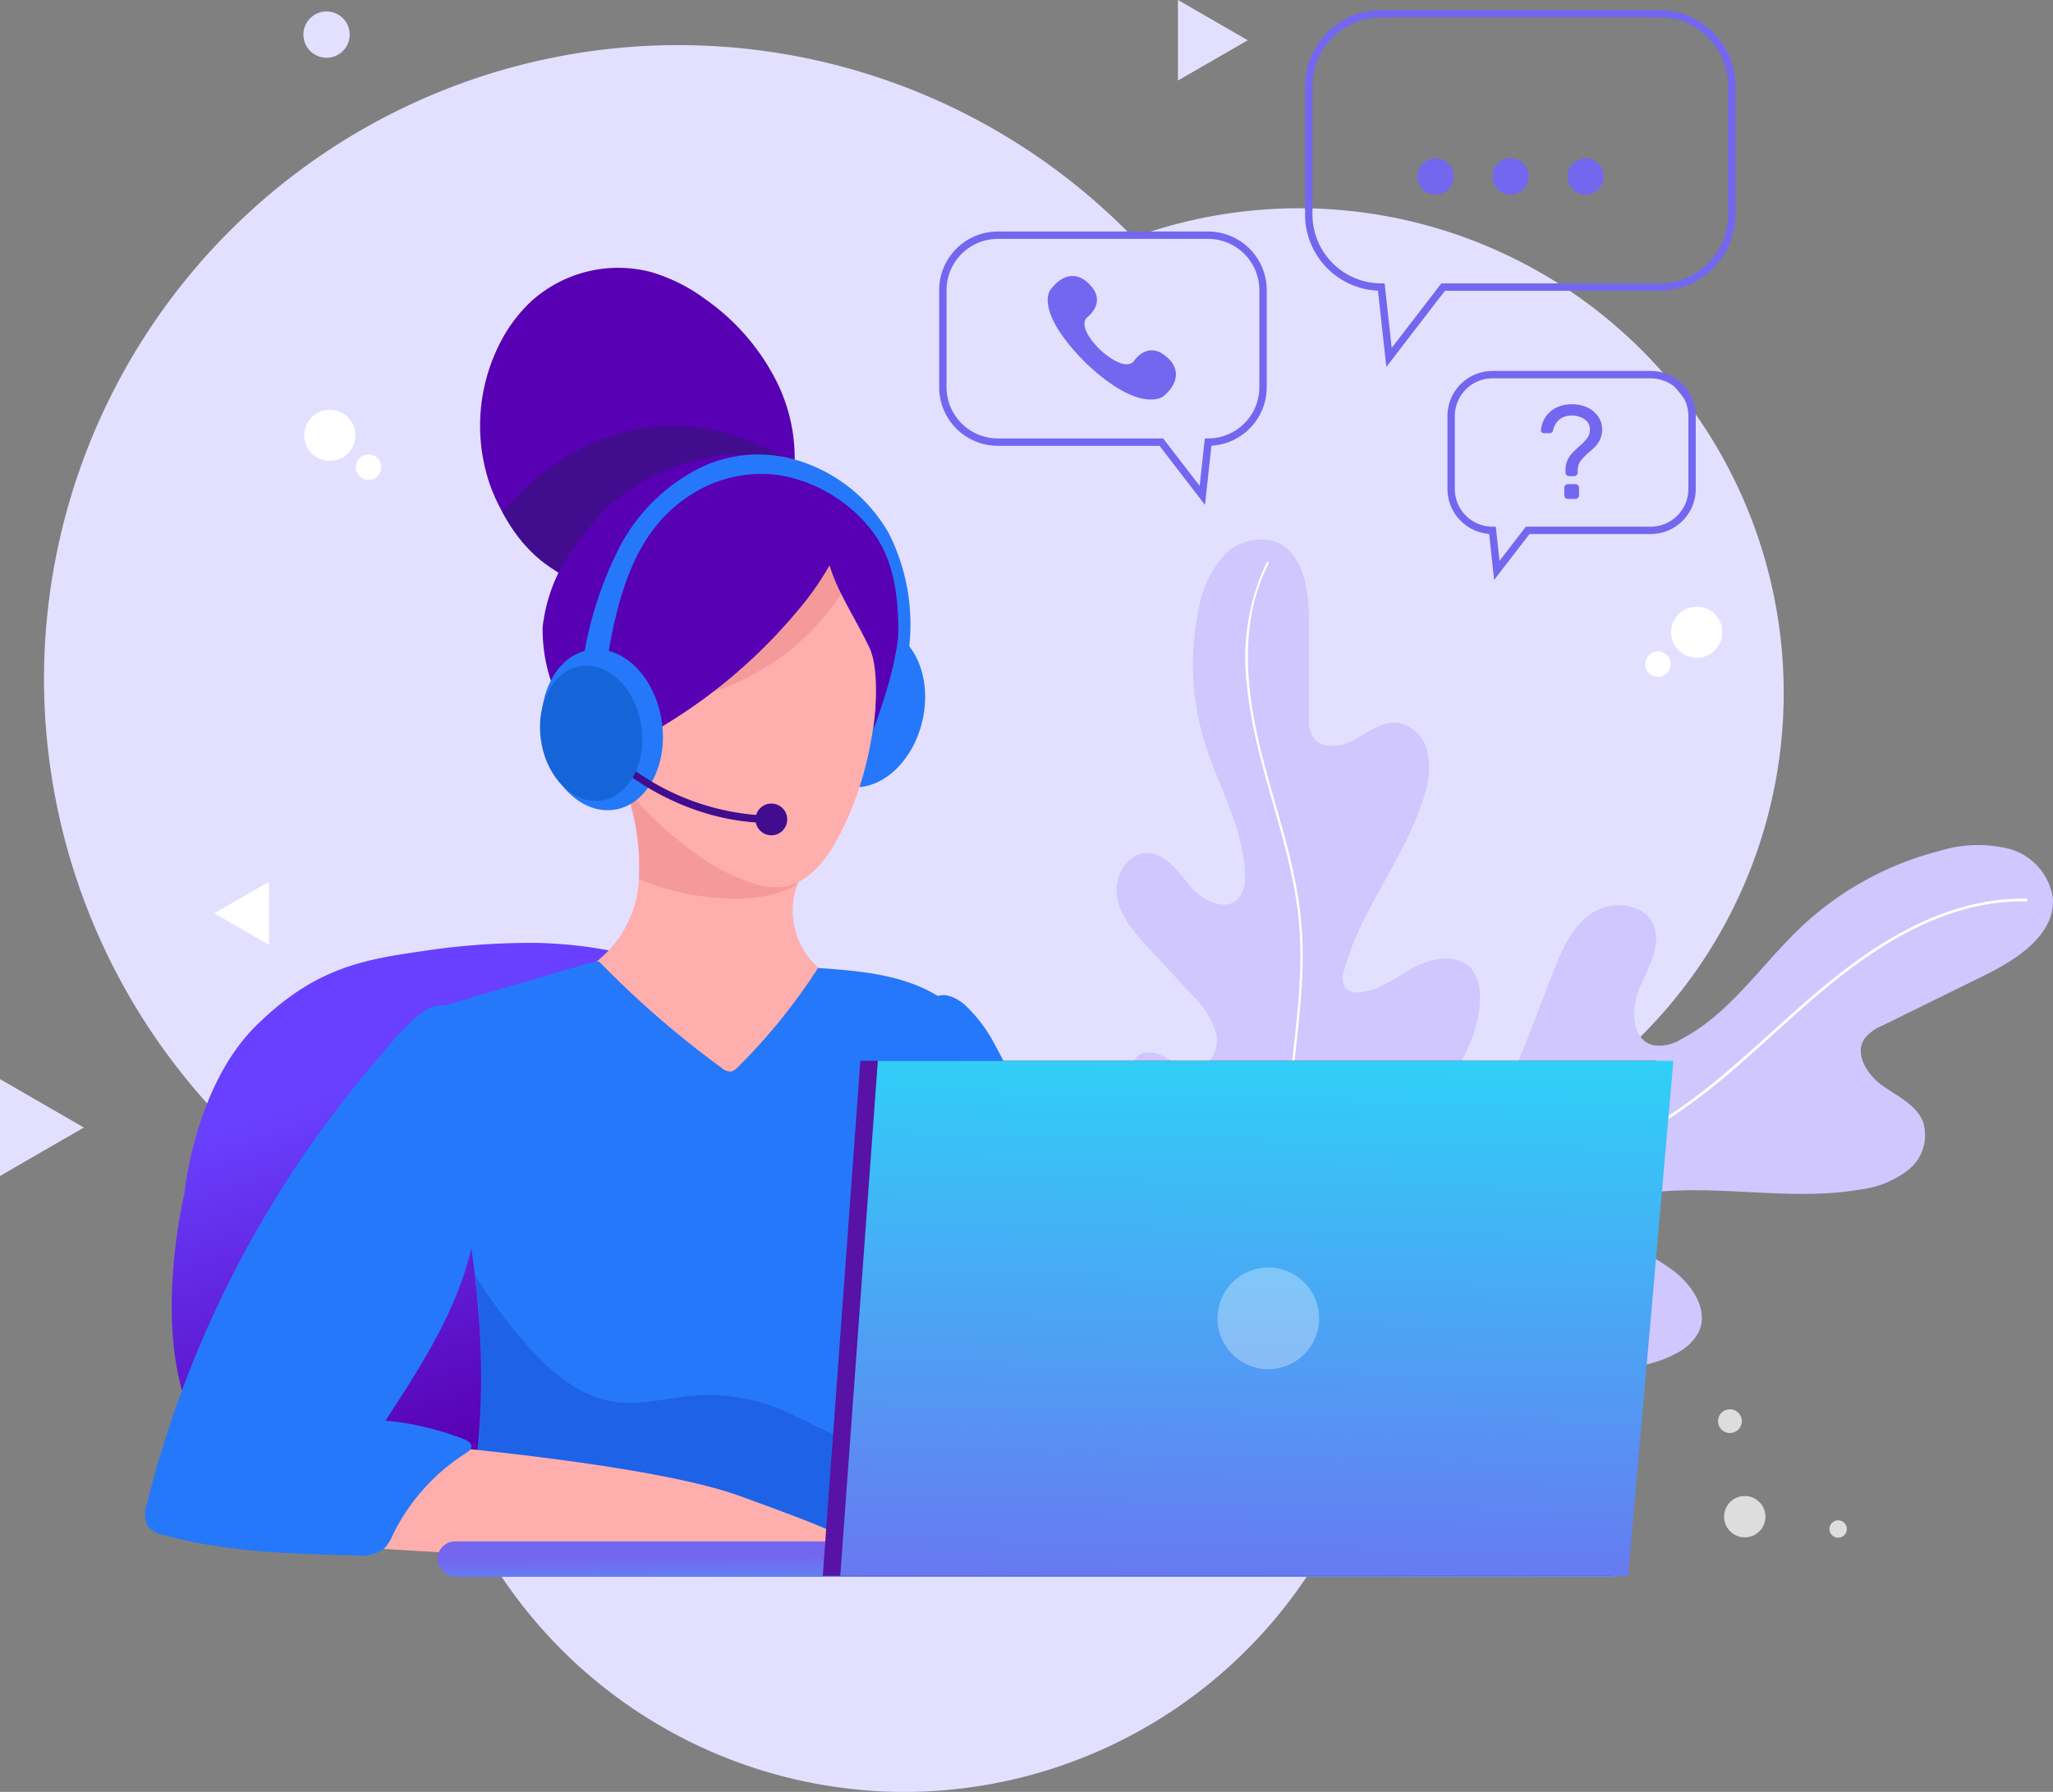 <svg xmlns="http://www.w3.org/2000/svg" xmlns:xlink="http://www.w3.org/1999/xlink" viewBox="0 0 205.913 179.711">
  <rect x="0" y="0" width="205.913" height="179.711" fill="#808080" stroke="none"/>
  <defs>
    <linearGradient id="supportLinearGradientB" x1=".237" x2=".475" y1=".246" y2=".836">
      <stop offset="0" stop-color="#6940ff"/>
      <stop offset="1" stop-color="#5800b3"/>
    </linearGradient>
    <linearGradient id="supportLinearGradientA" x1="1.04" x2=".118" y1="2.817" y2=".5">
      <stop offset="0" stop-color="#27ddf8"/>
      <stop offset="1" stop-color="#7367f0"/>
    </linearGradient>
    <linearGradient id="supportLinearGradientC" x1="-.123" x2="-.088" y1="-.096" y2="-.062">
      <stop offset="0" stop-color="#e2dffe"/>
      <stop offset="1" stop-color="#5812a5"/>
    </linearGradient>
    <linearGradient xlink:href="#supportLinearGradientA" id="supportLinearGradientD" x1=".552" x2=".5" y1="-.165" y2="1.223"/>
  </defs>
  <g fill-rule="evenodd">
    <path fill="#e3e0ff" d="M90.664 179.712a48.6 48.6 0 1 0-48.6-48.6 48.691 48.691 0 0 0 48.6 48.6"/>
    <path fill="#e3e0ff" d="M68.03 131.759A63.617 63.617 0 1 0 4.413 68.142a63.74 63.74 0 0 0 63.617 63.617"/>
    <path fill="#e3e0ff" d="M130.302 118.087a48.6 48.6 0 1 0-48.6-48.6 48.69 48.69 0 0 0 48.6 48.6"/>
    <path fill="#fff" d="M33.078 41.092a2.566 2.566 0 1 1-2.565 2.565 2.566 2.566 0 0 1 2.565-2.565m3.884 4.487a1.274 1.274 0 1 1-1.275 1.274 1.274 1.274 0 0 1 1.275-1.274Z"/>
    <path fill="#e3e0ff" d="m125.148 4.038-3.5 2.017-3.5 2.021V-.001l3.5 2.019Zm31.045 118.092v10.837l-4.693-2.708-4.693-2.709 4.693-2.71Z"/>
    <path fill="#fff" d="M170.178 60.842a2.565 2.565 0 1 0 2.563 2.565 2.565 2.565 0 0 0-2.563-2.565m-3.885 4.487a1.274 1.274 0 1 0 1.275 1.274 1.275 1.275 0 0 0-1.275-1.274Z"/>
    <path fill="#e3e0ff" d="M32.752 5.792a2.321 2.321 0 1 0-2.32-2.32 2.325 2.325 0 0 0 2.32 2.32m-24.34 107.29-4.207 2.427L0 117.938v-9.714l4.205 2.429Z"/>
    <path fill="#fff" d="M26.978 88.43v6.327l-2.74-1.581-2.74-1.581 2.74-1.581Z"/>
  </g>
  <path fill="#7367f0" d="M109.55 28.831c1.338 1.711-.575 3.049-.575 3.049-.882 1.119 1.391 3.217 1.391 3.217s2.232 2.143 3.3 1.194c0 0 1.22-1.991 3.009-.758s1.6 2.9-.011 4.233c0 0-2.3 1.783-7.684-3.289-5.317-5.278-3.65-7.379-3.65-7.379 1.226-1.694 2.882-1.978 4.22-.267Z"/>
  <path fill="#7367f0" d="m120.859 50.636-4.563-5.925h-16.222a5.884 5.884 0 0 1-5.877-5.877v-9.739a5.884 5.884 0 0 1 5.877-5.877h21.1a5.884 5.884 0 0 1 5.878 5.877v9.739a5.884 5.884 0 0 1-5.544 5.867Zm-20.785-26.677a5.142 5.142 0 0 0-5.136 5.136v9.739a5.142 5.142 0 0 0 5.136 5.136h16.587l3.662 4.755.519-4.755h.332a5.143 5.143 0 0 0 5.137-5.136v-9.739a5.143 5.143 0 0 0-5.137-5.136Zm38.971 12.843-.836-7.648a7.655 7.655 0 0 1-7.314-7.64V8.647A7.656 7.656 0 0 1 138.541 1h27.881a7.656 7.656 0 0 1 7.646 7.647v12.867a7.656 7.656 0 0 1-7.646 7.647h-21.495Zm-.5-35.061a6.914 6.914 0 0 0-6.906 6.906v12.867a6.913 6.913 0 0 0 6.906 6.906h.332l.708 6.471 4.982-6.471h21.855a6.913 6.913 0 0 0 6.906-6.906V8.647a6.914 6.914 0 0 0-6.906-6.906Z"/>
  <circle cx="1.823" cy="1.823" r="1.823" fill="#7367f0" transform="translate(142.165 15.871)"/>
  <circle cx="1.823" cy="1.823" r="1.823" fill="#7367f0" transform="translate(149.687 15.871)"/>
  <circle cx="1.823" cy="1.823" r="1.823" fill="#7367f0" transform="translate(157.208 15.871)"/>
  <g fill="#7367f0">
    <path d="M159.213 40.865a2.66 2.66 0 0 1 1.084.911 2.252 2.252 0 0 1 .395 1.291 2.309 2.309 0 0 1-.181.944 2.609 2.609 0 0 1-.442.7 7.309 7.309 0 0 1-.689.649 5.5 5.5 0 0 0-.857.883 1.605 1.605 0 0 0-.28.964v.187a.366.366 0 0 1-.362.362h-.5a.366.366 0 0 1-.362-.362v-.281a2.235 2.235 0 0 1 .188-.943 2.589 2.589 0 0 1 .448-.69q.26-.28.7-.682a5.562 5.562 0 0 0 .836-.85 1.424 1.424 0 0 0 .274-.877 1.18 1.18 0 0 0-.535-1.017 2.187 2.187 0 0 0-1.285-.375 1.952 1.952 0 0 0-1.2.362 1.9 1.9 0 0 0-.669 1.111.357.357 0 0 1-.127.214.343.343 0 0 1-.221.081h-.575a.306.306 0 0 1-.215-.087.235.235 0 0 1-.08-.207 2.754 2.754 0 0 1 1.439-2.221 3.318 3.318 0 0 1 1.653-.388 3.6 3.6 0 0 1 1.563.321Zm-.943 9.068a.35.35 0 0 1-.255.107h-.762a.364.364 0 0 1-.362-.362v-.762a.364.364 0 0 1 .362-.362h.762a.364.364 0 0 1 .362.362v.762a.348.348 0 0 1-.107.256Z"/>
    <path d="m149.859 58.159-.5-4.615a4.519 4.519 0 0 1-4.18-4.5v-7.326a4.519 4.519 0 0 1 4.514-4.514h15.875a4.519 4.519 0 0 1 4.514 4.514v7.327a4.519 4.519 0 0 1-4.514 4.514h-12.16Zm-.17-20.216a3.777 3.777 0 0 0-3.77 3.775v7.327a3.777 3.777 0 0 0 3.773 3.773h.332l.375 3.432 2.643-3.432h12.525a3.777 3.777 0 0 0 3.773-3.773v-7.327a3.777 3.777 0 0 0-3.773-3.773Z"/>
  </g>
  <path fill="#d0c7fe" d="M130.774 124.476c-3.734-1.885-8.356-3.019-11.351-5.938a18.4 18.4 0 0 1-5.745-10.876 2.325 2.325 0 0 1 .184-1.461c.553-.916 1.951-.754 2.883-.232s1.814 1.309 2.883 1.3c1.6-.008 2.644-1.912 2.377-3.492a8.4 8.4 0 0 0-2.488-4.03l-4.346-4.711c-1.37-1.486-2.8-3.091-3.137-5.085s.983-4.394 3-4.4c1.892 0 3.129 1.876 4.345 3.326s3.569 2.617 4.841 1.217a3.345 3.345 0 0 0 .638-2.353c-.09-4.652-2.657-8.845-4.033-13.29a26.616 26.616 0 0 1-.6-13.333 10.858 10.858 0 0 1 2.4-5.268 5.062 5.062 0 0 1 5.309-1.517c2.893 1.125 3.36 4.952 3.361 8.056v9.6a3.623 3.623 0 0 0 .322 1.832c.78 1.355 2.833 1.132 4.208.39s2.718-1.857 4.276-1.727a3.752 3.752 0 0 1 3.063 2.873 8.213 8.213 0 0 1-.3 4.408c-1.823 6.2-6.388 11.339-8.056 17.582a1.913 1.913 0 0 0 .139 1.758 1.656 1.656 0 0 0 1.38.41c2.068-.143 3.774-1.585 5.608-2.552s4.421-1.331 5.719.286a4.237 4.237 0 0 1 .778 2.519c.122 3.284-1.531 6.36-3.339 9.1a58.063 58.063 0 0 1-14.324 15.6"/>
  <path fill="#fff" d="M130.885 124.445a30.411 30.411 0 0 1-1.5-13.073c.3-4.51 1.032-8.983 1.227-13.5a38.946 38.946 0 0 0-.251-6.791 54.5 54.5 0 0 0-1.42-6.82c-1.181-4.451-2.674-8.838-3.371-13.4-.649-4.253-.644-8.752.968-12.8.209-.525.447-1.038.707-1.54.068-.131-.13-.248-.2-.116a22.2 22.2 0 0 0-1.964 12.395c.436 4.573 1.8 8.968 3.043 13.37.646 2.291 1.26 4.6 1.69 6.938a37.141 37.141 0 0 1 .612 7.009c-.035 4.588-.763 9.13-1.154 13.693-.375 4.378-.443 8.875.843 13.121.162.535.346 1.062.548 1.582.053.137.276.077.222-.061Z"/>
  <path fill="#d0c7fe" d="M132.425 129.832c.056-4.979-1.157-10.513.392-15.245s4.406-9.176 8.61-11.844a2.763 2.763 0 0 1 1.657-.57c1.268.11 1.829 1.689 1.76 2.961s-.448 2.624.119 3.764c.849 1.708 3.43 1.823 4.978.709s2.313-2.994 3-4.772l2.755-7.116c.869-2.244 1.834-4.616 3.788-6.02s5.212-1.254 6.277.9c1 2.02-.364 4.329-1.275 6.388s-.925 5.187 1.238 5.812a3.982 3.982 0 0 0 2.849-.553c4.925-2.536 8.059-7.479 12.088-11.281a31.679 31.679 0 0 1 13.933-7.64 12.917 12.917 0 0 1 6.888-.2 6.026 6.026 0 0 1 4.407 4.878c.315 3.681-3.531 6.188-6.846 7.817l-10.248 5.042a4.324 4.324 0 0 0-1.789 1.306c-1.038 1.545.276 3.622 1.792 4.7s3.41 1.931 4.089 3.664a4.469 4.469 0 0 1-1.463 4.781 9.786 9.786 0 0 1-4.87 1.989c-7.582 1.3-15.468-.879-23.016.613a2.282 2.282 0 0 0-1.806 1.071 1.973 1.973 0 0 0 .287 1.69c1.237 2.135 3.674 3.2 5.668 4.654s3.741 4.026 2.694 6.262a5.043 5.043 0 0 1-2.284 2.152c-3.446 1.853-7.6 1.7-11.481 1.208a69.122 69.122 0 0 1-24.191-7.12"/>
  <path fill="#fff" d="M132.52 129.936c3.6-3.913 8.315-6.457 13.181-8.463 4.976-2.05 10.142-3.609 15.074-5.77a46.429 46.429 0 0 0 7.125-3.831 64.935 64.935 0 0 0 6.544-5.1c4.137-3.6 8.041-7.495 12.555-10.633 4.2-2.924 9.016-5.279 14.189-5.681.671-.052 1.343-.067 2.016-.052.176 0 .2-.27.02-.273-5.107-.113-9.98 1.76-14.276 4.4-4.658 2.866-8.639 6.631-12.692 10.266-2.109 1.892-4.249 3.757-6.528 5.446a44.23 44.23 0 0 1-7.169 4.331c-4.921 2.369-10.157 3.974-15.238 5.949-4.875 1.9-9.716 4.182-13.58 7.784-.486.453-.953.926-1.4 1.415-.118.128.062.335.182.205Z"/>
  <g fill="#fff" transform="translate(172.313 141.333)">
    <circle cx="2.075" cy="2.075" r="2.075" opacity=".73" transform="translate(.609 8.701)"/>
    <circle cx="1.194" cy="1.194" r="1.194" opacity=".73"/>
    <circle cx=".874" cy=".874" r=".874" opacity=".73" transform="translate(11.178 11.137)"/>
  </g>
  <path fill="url(#supportLinearGradientB)" d="M415.45 363.868c-1.813-3.8-5.614-6.93-7.252-15.205s.7-17.9.7-17.9 1.009-10.7 7.207-16.794 11.227-6.66 17.585-7.586a72.822 72.822 0 0 1 10.678-.69c14.426.436 22.478 6.474 29.03 17.692s7.947 24.788 6.937 37.74" transform="translate(-390.392 -211.129)"/>
  <g transform="translate(48.151 26.851)">
    <path fill="#5800b3" d="M11.194 32.345A17.876 17.876 0 0 1 1.039 21.9 18.184 18.184 0 0 1 2.104 7.355a15 15 0 0 1 3.039-4A13.018 13.018 0 0 1 17.076.414a17.212 17.212 0 0 1 5.518 2.743 22.305 22.305 0 0 1 7.2 8.359 17.171 17.171 0 0 1 1.446 10.856"/>
    <path fill="#410c8e" d="M8.839 30.96s-3.771-1.1-6.582-6.419c0 0 11.727-15.581 29.083-4.995"/>
    <ellipse cx="8.112" cy="6.041" fill="#2578fa" rx="8.112" ry="6.041" transform="rotate(-76.977 47.215 5.966)"/>
    <path fill="#ffaeae" d="M14.346 51.608a24.167 24.167 0 0 1 1.588 9.726 11.286 11.286 0 0 1-4.522 8.466c-.553.373-1.217.781-1.286 1.445a1.958 1.958 0 0 0 .214.942 22.032 22.032 0 0 0 6.8 8.845 11.42 11.42 0 0 0 7.219 2.762 10.794 10.794 0 0 0 3.943-1.039 18.534 18.534 0 0 0 9.794-10.7 7.613 7.613 0 0 1-5.63-11.518"/>
    <path fill="#f49a9a" d="M14.346 51.608a33.928 33.928 0 0 0 6.124 5.476c2.953 1.834 6.937 4.755 11.41 4.666 0 0-2.475 2.011-8.368 1.418a25.111 25.111 0 0 1-7.578-1.835 21.992 21.992 0 0 0-1.588-9.725Z"/>
    <path fill="#ffaeae" d="M32.077 19.547c2.039 1.485 4.2 2.767 5.444 4.964a16.06 16.06 0 0 1 1.615 5.533c1.407 9.2 1.142 19.055-3.293 27.242-1.226 2.264-3.064 4.556-5.624 4.835a7.462 7.462 0 0 1-3.217-.511 20.893 20.893 0 0 1-5.751-3.122c-4.457-3.383-8.115-7.019-9.257-12.5s.247-12.751 2.984-17.632"/>
    <path fill="#f49a9a" d="M35.337 24.542a5.769 5.769 0 0 1 2.536 2.444c.572 1.413-.054 3.013-.8 4.342a24.418 24.418 0 0 1-14.692 11.489 7.93 7.93 0 0 1-4.252.233 5.549 5.549 0 0 1-3.529-3.477 8.076 8.076 0 0 1 0-5.055"/>
    <path fill="#5800b3" d="M41.897 32.526c-1.114-7.28-5.133-11.415-9.52-12.853l.008.016c-.1-.045-.2-.1-.308-.142a13.416 13.416 0 0 0-4.352-.825 20.521 20.521 0 0 0-14.247 4.673 23.638 23.638 0 0 0-3.734 4.2 16.7 16.7 0 0 0-3.47 8.455 16.42 16.42 0 0 0 2.355 8.689c.823 1.514 1.947 3.09 3.636 3.428a6.2 6.2 0 0 0 4.031-1.039 53.442 53.442 0 0 0 15.64-12.832 29.446 29.446 0 0 0 3.116-4.446c.816 2.714 2.505 5.137 4 8.255.93 1.939.687 6.1.4 8.231 1.553-4.345 3.143-9.247 2.445-13.81Z"/>
    <g transform="translate(5.028 18.723)">
      <path fill="#2578fa" d="M7.313 23.247c1.042-6.941 2.332-14.887 8.475-18.98a12.959 12.959 0 0 1 9.505-2.135 14.992 14.992 0 0 1 8.805 5.3c2.509 3.116 2.852 7.017 2.844 11.189 0 .425-.6 2.307-.2 2.533s1.186-1.185 1.233-1.554a20.25 20.25 0 0 0-1.983-11.64 15.791 15.791 0 0 0-8.65-7.191 13.414 13.414 0 0 0-10.538.691 18.51 18.51 0 0 0-7.666 7.5 37.041 37.041 0 0 0-3.991 12.929 1.363 1.363 0 0 0 .495 1.285c.409.231.654-.153.709-.519Z"/>
      <ellipse cx="6.041" cy="8.112" fill="#2578fa" rx="6.041" ry="8.112" transform="rotate(-8.816 133.124 10.262)"/>
      <g fill="#410c8e" transform="translate(6.649 28.858)">
        <path d="M.099.623a19.8 19.8 0 0 0 2.927 2.519 26.16 26.16 0 0 0 7.964 4 23.5 23.5 0 0 0 6.282.972.371.371 0 0 0 .028-.74A24.492 24.492 0 0 1 1.551 1.003C1.239.721.926.434.643.124a.371.371 0 0 0-.544.5Z"/>
        <circle cx="1.592" cy="1.592" r="1.592" transform="translate(15.947 6.157)"/>
      </g>
      <ellipse cx="5.081" cy="6.823" fill="#1665d8" rx="5.081" ry="6.823" transform="rotate(-8.816 142.765 10.718)"/>
    </g>
  </g>
  <path fill="#2578fa" d="M60.079 96.419a96.287 96.287 0 0 0 12.3 10.68 1.329 1.329 0 0 0 .962.362 1.314 1.314 0 0 0 .645-.421 58.223 58.223 0 0 0 8.061-9.962c4.071.287 8.309.622 11.826 2.693a1.781 1.781 0 0 1 .71.628 2.074 2.074 0 0 1-.08 1.554c-1.627 5.416.3 11.167 1.088 16.767 1.542 10.908-1.275 22.156.837 32.969a1.51 1.51 0 0 1-.15 1.329 1.41 1.41 0 0 1-.5.3c-4.813 2.025-10.164 2.294-15.386 2.323a193.217 193.217 0 0 1-29.223-2.052c-1.279-.188-2.713-.488-3.4-1.582a4.755 4.755 0 0 1-.273-3.216 76.305 76.305 0 0 0 .72-13.266c-.371-11.241-3.216-22.241-4.654-33.4a.879.879 0 0 1 .765-1.2l14.847-4.364"/>
  <path fill="#2578fa" d="M93.671 100.118c.932-.751 2.405-.027 3.26.811a15.152 15.152 0 0 1 2.583 3.338c6.412 11.724 9.877 23.75 13.238 36.682l1.973 7.592a3.577 3.577 0 0 1 0 2.624 3.376 3.376 0 0 1-1.853 1.294 31.953 31.953 0 0 1-14.2 2.009 5.914 5.914 0 0 1-2.544-.651c-1.331-.793-1.912-2.394-2.342-3.883-2.159-7.486-2.954-15.3-3.395-23.073-.1-1.832-.188-3.666-.133-5.5.2-6.48 2.129-12.766 4.047-18.959"/>
  <path fill="#184fd6" d="M95.661 141.197a11.988 11.988 0 0 1-5.871 3.608 10.966 10.966 0 0 1-6.216-.974c-1.963-.822-3.806-1.916-5.793-2.677a18.832 18.832 0 0 0-8.314-1.173c-2.562.219-5.116.965-7.666.631-3.721-.488-6.759-3.177-9.222-6.009a51.3 51.3 0 0 1-4.915-6.694c.295 2.535.511 5.078.6 7.633a76.387 76.387 0 0 1-.72 13.266 4.753 4.753 0 0 0 .273 3.217c.689 1.094 2.124 1.393 3.4 1.582a193.3 193.3 0 0 0 29.221 2.058c5.221-.029 10.573-.3 15.386-2.323a1.4 1.4 0 0 0 .5-.3 1.508 1.508 0 0 0 .15-1.329 52.277 52.277 0 0 1-.813-10.516Z" opacity=".53"/>
  <path fill="#ffaeae" d="M43.08 144.951s22.365 1.879 31.177 5.1 12.257 4.517 13.688 6.62-7.962 1.163-7.962 1.163l-43.837-2.63"/>
  <path fill="#2578fa" d="M44.562 100.88c3.428 4.5 3.679 10.453 3.6 16.107a38.816 38.816 0 0 1-.828 7.959c-1.437 6.4-5.085 12.038-8.667 17.527a29.049 29.049 0 0 1 7.867 1.863c.352.137.763.374.741.751-.018.294-.3.492-.548.65a20.273 20.273 0 0 0-7.333 8.2 4.352 4.352 0 0 1-.907 1.417 3.965 3.965 0 0 1-2.789.638c-6.461-.157-13-.325-19.232-2.026a2.731 2.731 0 0 1-1.671-.951 2.8 2.8 0 0 1-.067-2.189 108.8 108.8 0 0 1 22.83-44.249c1.979-2.31 4.973-6.27 7-5.7"/>
  <g transform="translate(43.876 106.391)">
    <rect width="119.533" height="3.553" fill="url(#supportLinearGradientA)" rx="1.776" transform="translate(0 48.195)"/>
    <path fill="url(#supportLinearGradientC)" d="M576.716 373.309H497.69l3.768-51.651h79.791Z" transform="translate(-459.042 -321.658)"/>
    <path fill="url(#supportLinearGradientD)" d="M579.082 373.309h-79.025l3.768-51.651h79.791Z" transform="translate(-459.655 -321.658)"/>
    <circle cx="5.099" cy="5.099" r="5.099" fill="#fff" opacity=".32" transform="translate(78.233 20.726)"/>
  </g>
</svg>